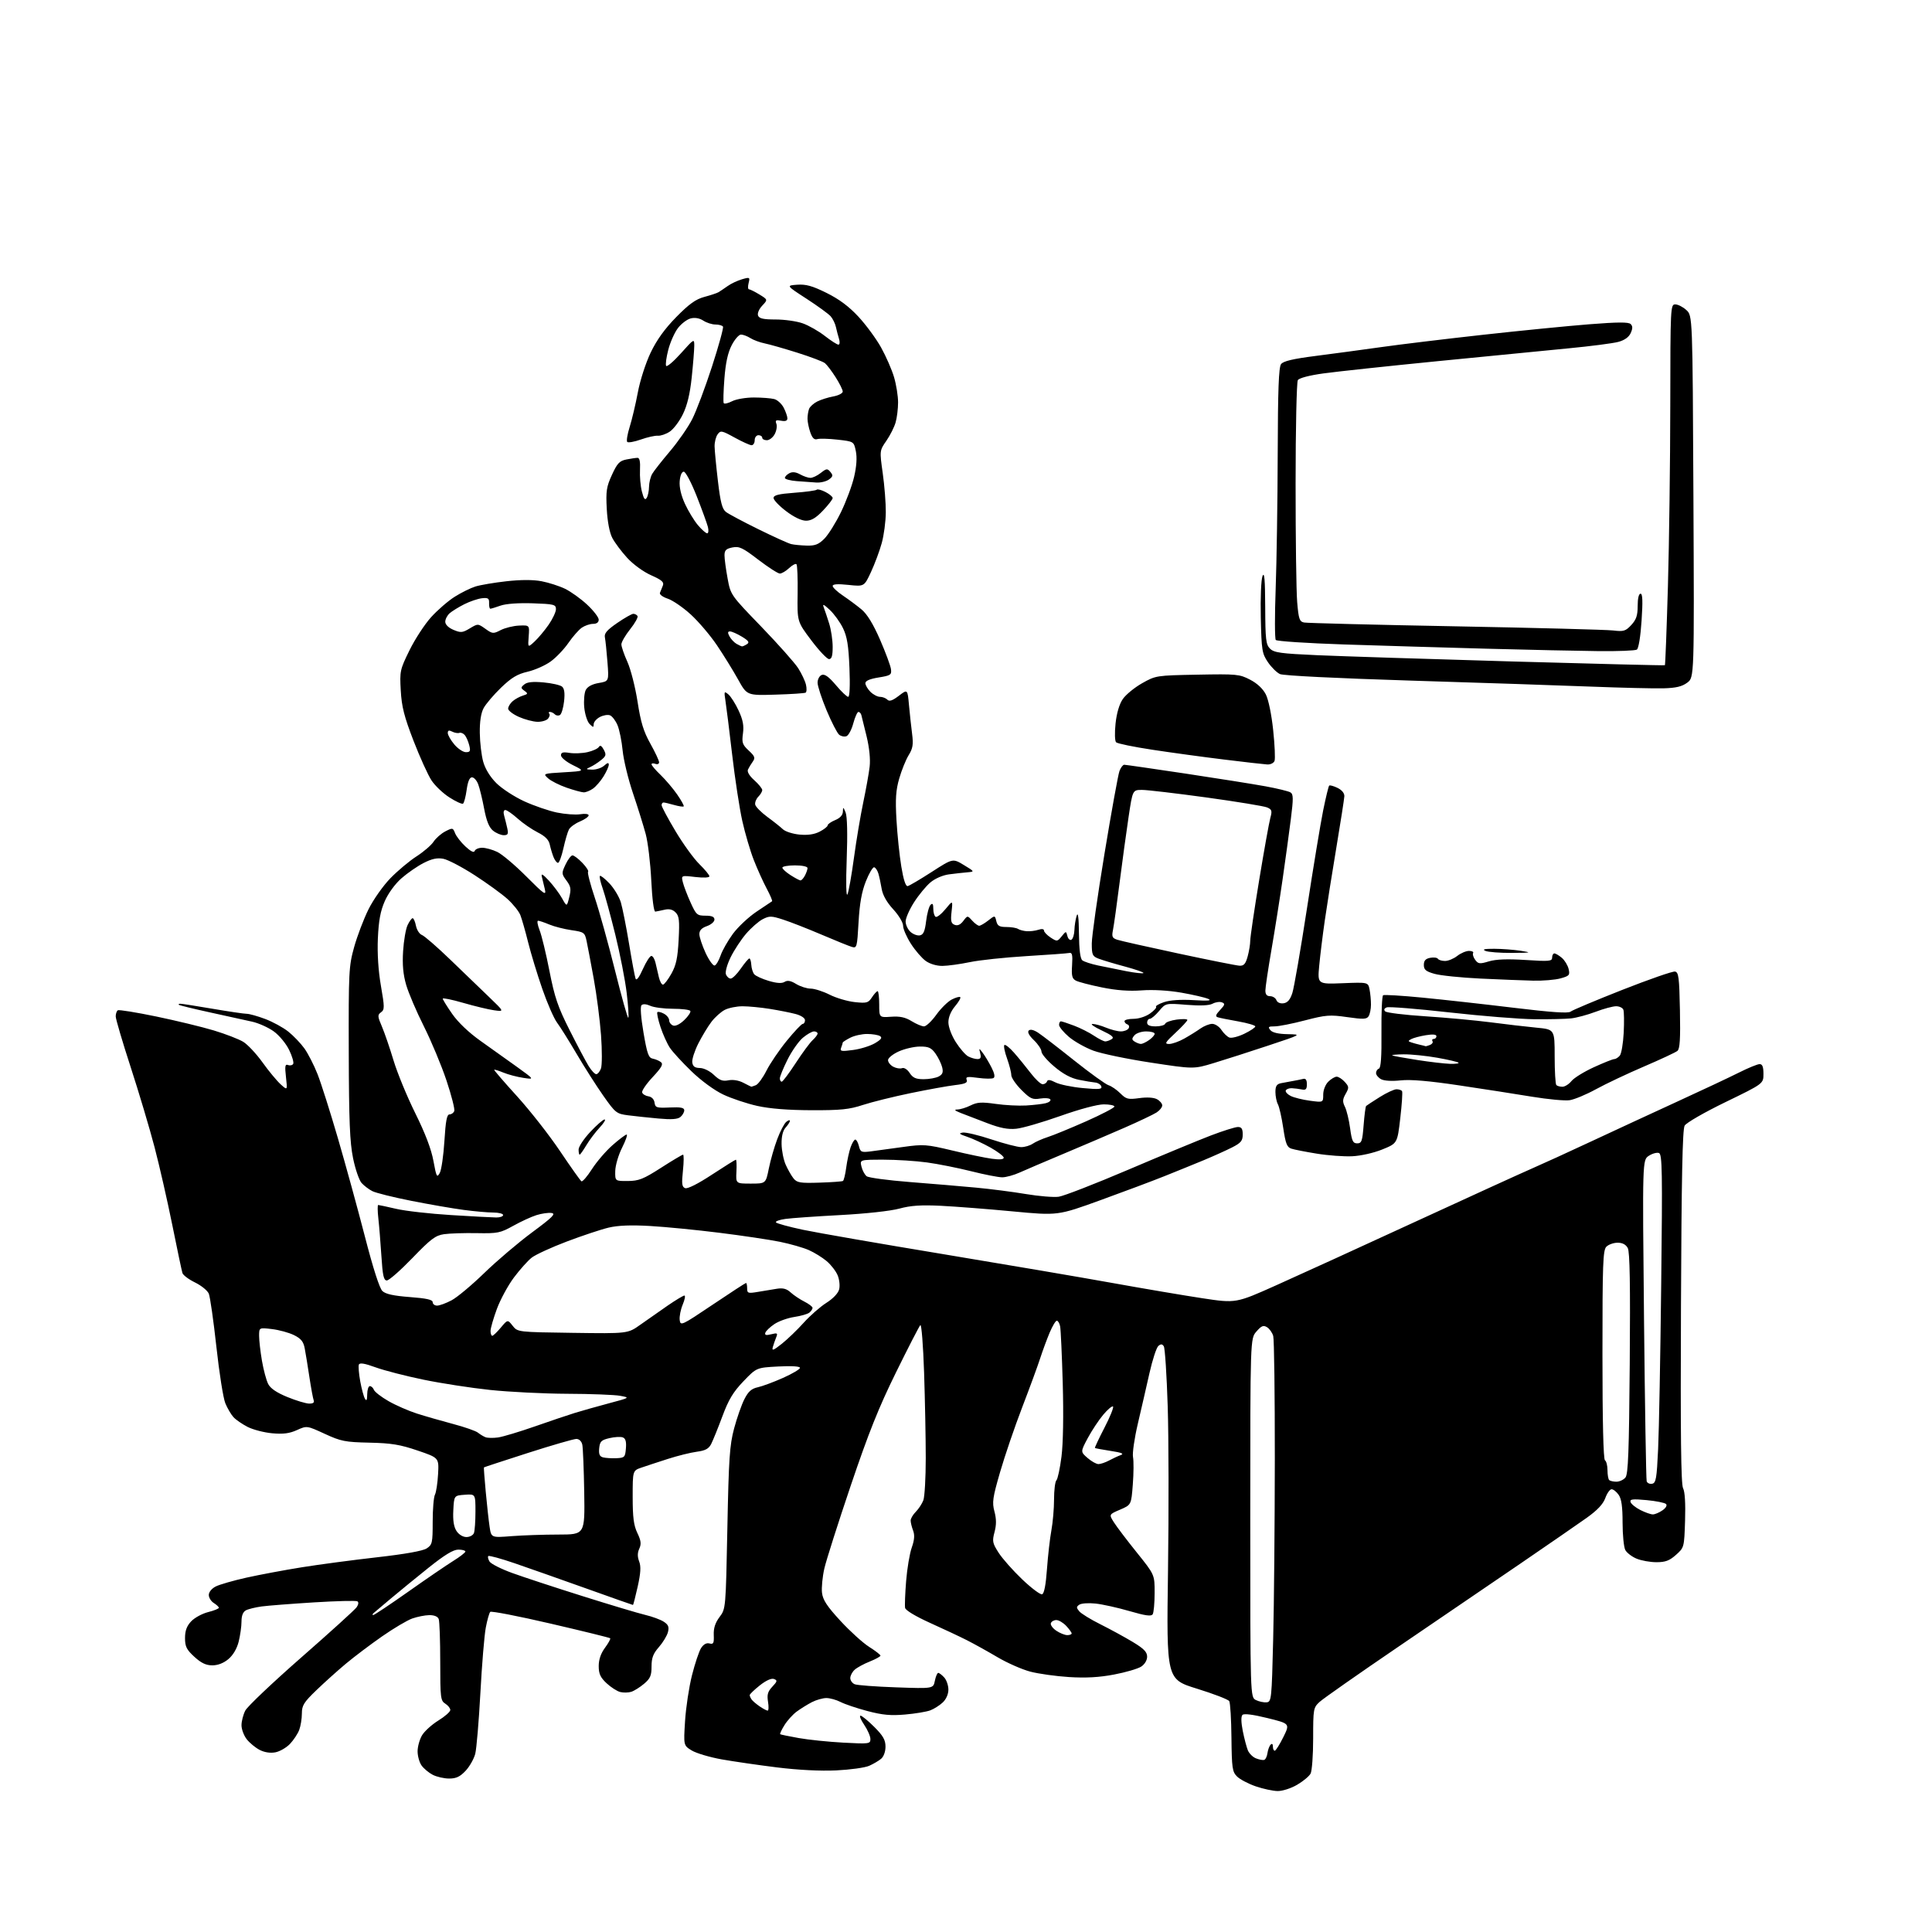 <?xml version="1.0" encoding="UTF-8" standalone="no"?>
<svg 
  version="1.1" 
  xmlns="http://www.w3.org/2000/svg" 
  xmlns:xlink="http://www.w3.org/1999/xlink" 
  xmlns:svg="http://www.w3.org/2000/svg"
  xmlns:rdf="http://www.w3.org/1999/02/22-rdf-syntax-ns#"
  xmlns:cc="http://creativecommons.org/ns#"
  xmlns:dc="http://purl.org/dc/elements/1.1/"
  viewBox="0 0 768 768"
  width="768"
  height="768"
>
<style>svg {background-color: white; }</style>"
<path stroke="none" fill="black" fill-rule="evenodd" d="M507.91,711.97C506.04,711.95 502.09,711.10 499.15,710.09C496.20,709.07 492.86,707.31 491.73,706.17C489.86,704.31 489.65,702.81 489.52,690.77C489.45,683.43 489.05,676.88 488.64,676.22C488.22,675.55 482.44,673.33 475.79,671.27C463.69,667.53 463.69,667.53 464.30,624.52C464.63,600.86 464.58,571.38 464.18,559.00C463.79,546.62 463.09,535.92 462.64,535.20C462.03,534.23 461.48,534.18 460.47,535.03C459.72,535.65 458.13,540.51 456.93,545.83C455.74,551.15 453.65,560.21 452.30,565.97C450.95,571.73 450.09,577.69 450.39,579.20C450.69,580.72 450.66,585.61 450.31,590.08C449.69,598.20 449.69,598.20 445.25,600.11C440.81,602.01 440.81,602.01 442.81,605.17C443.91,606.91 448.00,612.30 451.91,617.16C459.00,625.98 459.00,625.98 458.98,633.24C458.98,637.23 458.63,641.04 458.21,641.70C457.64,642.60 455.34,642.28 448.97,640.43C444.31,639.07 438.25,637.73 435.50,637.44C432.75,637.14 429.85,637.34 429.06,637.88C427.84,638.70 427.83,639.09 429.01,640.51C429.76,641.42 433.56,643.76 437.44,645.69C441.32,647.63 447.09,650.78 450.25,652.68C454.70,655.36 456.00,656.69 456.00,658.55C456.00,659.98 455.04,661.59 453.63,662.51C452.32,663.36 447.49,664.78 442.88,665.65C436.96,666.78 431.71,667.07 425.00,666.66C419.77,666.33 412.81,665.36 409.52,664.49C406.23,663.62 400.38,661.04 396.52,658.76C392.66,656.48 387.23,653.47 384.46,652.06C381.69,650.65 375.07,647.54 369.76,645.15C363.97,642.53 359.98,640.14 359.79,639.15C359.62,638.24 359.80,633.44 360.20,628.48C360.60,623.53 361.60,617.55 362.43,615.21C363.50,612.16 363.66,610.23 362.97,608.41C362.43,607.01 362.00,605.22 362.00,604.43C362.00,603.65 362.92,602.08 364.04,600.96C365.16,599.84 366.51,597.78 367.04,596.39C367.57,595.01 368.00,587.45 368.00,579.60C368.00,571.74 367.70,556.46 367.34,545.62C366.98,534.79 366.31,526.29 365.85,526.75C365.39,527.21 361.04,535.66 356.18,545.54C349.34,559.41 345.25,569.65 338.20,590.50C333.18,605.35 328.45,620.20 327.69,623.50C326.94,626.80 326.52,631.15 326.76,633.17C327.10,636.01 328.76,638.54 334.10,644.33C337.89,648.44 343.02,653.09 345.50,654.66C347.97,656.22 350.00,657.79 350.00,658.14C350.00,658.49 348.09,659.54 345.75,660.48C343.41,661.41 340.71,662.87 339.75,663.74C338.79,664.60 338.00,666.09 338.00,667.05C338.00,668.00 338.79,669.11 339.75,669.51C340.71,669.91 348.14,670.47 356.25,670.75C371.00,671.27 371.00,671.27 371.62,668.14C371.97,666.41 372.57,665.00 372.97,665.00C373.37,665.00 374.43,665.82 375.35,666.83C376.26,667.83 377.00,670.01 377.00,671.65C377.00,673.47 376.11,675.48 374.75,676.76C373.51,677.92 371.29,679.33 369.81,679.89C368.33,680.45 363.83,681.20 359.81,681.55C354.10,682.05 350.82,681.75 344.84,680.17C340.63,679.06 335.82,677.44 334.14,676.57C332.47,675.71 329.93,675.00 328.50,675.00C327.07,675.00 324.46,675.74 322.70,676.65C320.94,677.57 318.23,679.25 316.69,680.39C315.14,681.53 312.95,683.96 311.82,685.79C310.69,687.61 309.94,689.23 310.14,689.38C310.34,689.53 313.65,690.22 317.50,690.90C321.35,691.59 329.34,692.41 335.25,692.73C345.54,693.28 346.00,693.21 346.00,691.29C346.00,690.18 344.89,687.64 343.53,685.64C342.17,683.64 341.51,682.00 342.06,682.00C342.60,682.00 345.07,684.01 347.53,686.47C351.06,690.00 352.00,691.66 352.00,694.32C352.00,696.31 351.28,698.29 350.25,699.15C349.29,699.96 347.15,701.21 345.50,701.94C343.85,702.68 337.98,703.49 332.45,703.76C326.17,704.06 317.37,703.62 308.95,702.58C301.55,701.66 291.62,700.22 286.88,699.38C282.15,698.53 276.79,696.94 274.99,695.85C271.71,693.85 271.71,693.85 272.32,684.18C272.65,678.85 273.89,670.67 275.06,666.00C276.24,661.33 277.86,656.45 278.68,655.16C279.65,653.63 280.82,652.98 282.03,653.30C283.62,653.71 283.86,653.23 283.73,649.92C283.62,647.21 284.31,645.09 286.04,642.78C288.50,639.50 288.50,639.49 289.14,607.50C289.69,579.69 290.04,574.50 291.82,567.83C292.95,563.61 294.79,558.36 295.92,556.17C297.46,553.13 298.74,552.00 301.23,551.46C303.03,551.07 307.54,549.39 311.25,547.74C314.96,546.09 318.00,544.29 318.00,543.74C318.00,543.13 314.71,542.92 309.37,543.20C300.73,543.66 300.73,543.66 295.53,549.08C291.45,553.33 289.64,556.34 287.16,563.00C285.42,567.67 283.41,572.62 282.71,574.00C281.73,575.92 280.39,576.64 276.96,577.09C274.51,577.42 269.35,578.70 265.50,579.94C261.65,581.17 256.93,582.73 255.00,583.39C251.50,584.59 251.50,584.59 251.50,595.05C251.50,603.17 251.91,606.36 253.35,609.37C254.82,612.43 254.98,613.75 254.13,615.62C253.37,617.27 253.36,618.81 254.08,620.70C254.84,622.71 254.69,625.31 253.49,630.71C252.59,634.72 251.75,638.00 251.62,638.00C251.49,638.00 243.08,635.04 232.94,631.41C222.80,627.79 210.03,623.29 204.58,621.42C199.12,619.55 194.41,618.26 194.11,618.56C193.81,618.85 194.04,619.84 194.61,620.75C195.19,621.66 199.22,623.70 203.58,625.28C207.94,626.87 220.50,631.00 231.50,634.46C242.50,637.93 253.75,641.30 256.50,641.95C259.25,642.60 262.55,643.81 263.84,644.65C265.68,645.84 266.04,646.72 265.52,648.78C265.16,650.21 263.54,652.89 261.93,654.73C259.64,657.34 259.00,659.03 259.00,662.45C259.00,666.08 258.49,667.25 256.01,669.34C254.36,670.73 252.08,672.16 250.93,672.52C249.79,672.88 247.82,672.92 246.54,672.60C245.27,672.28 242.83,670.71 241.12,669.11C238.66,666.81 238.00,665.37 238.00,662.29C238.00,659.70 238.84,657.25 240.49,655.02C241.86,653.16 242.79,651.46 242.56,651.23C242.33,651.00 231.67,648.38 218.87,645.41C206.07,642.43 195.27,640.34 194.88,640.75C194.48,641.16 193.68,643.98 193.11,647.00C192.53,650.02 191.56,661.73 190.96,673.00C190.35,684.27 189.43,695.15 188.92,697.16C188.40,699.17 186.68,702.21 185.09,703.91C182.88,706.27 181.34,707.00 178.55,707.00C176.54,707.00 173.60,706.33 172.01,705.51C170.42,704.68 168.42,703.01 167.56,701.78C166.70,700.56 166.00,698.04 166.00,696.18C166.00,694.33 166.79,691.47 167.75,689.84C168.71,688.21 171.64,685.55 174.25,683.94C176.86,682.33 179.00,680.45 179.00,679.75C179.00,679.05 178.10,677.92 177.00,677.23C175.14,676.07 175.00,674.90 175.00,660.57C175.00,652.10 174.73,644.45 174.39,643.58C174.01,642.59 172.62,642.02 170.64,642.04C168.91,642.07 165.86,642.68 163.85,643.39C161.84,644.11 156.44,647.31 151.85,650.51C147.26,653.71 140.80,658.58 137.50,661.34C134.20,664.10 128.91,668.85 125.75,671.90C120.77,676.69 120.00,677.94 120.00,681.15C120.00,683.20 119.52,686.14 118.94,687.68C118.35,689.23 116.70,691.73 115.26,693.24C113.82,694.74 111.21,696.25 109.45,696.58C107.42,696.96 105.13,696.60 103.21,695.61C101.54,694.75 99.24,692.85 98.09,691.39C96.94,689.92 96.00,687.42 96.00,685.82C96.00,684.21 96.68,681.58 97.52,679.96C98.36,678.34 108.37,668.85 119.77,658.86C131.17,648.88 141.07,639.91 141.76,638.92C142.51,637.85 142.64,636.90 142.07,636.55C141.55,636.22 133.79,636.42 124.81,636.97C115.84,637.53 106.47,638.26 104.00,638.59C101.53,638.93 98.71,639.62 97.75,640.13C96.59,640.75 96.00,642.26 96.00,644.59C96.00,646.53 95.49,650.12 94.88,652.57C94.18,655.36 92.65,657.96 90.80,659.51C88.91,661.11 86.61,662.00 84.41,662.00C81.89,662.00 79.98,661.09 77.26,658.60C74.15,655.75 73.55,654.54 73.55,651.15C73.55,648.25 74.23,646.38 75.98,644.52C77.32,643.09 80.35,641.44 82.71,640.84C85.07,640.25 87.00,639.47 87.00,639.12C87.00,638.77 86.10,637.92 85.00,637.23C83.90,636.55 83.00,635.10 83.00,634.02C83.00,632.88 84.16,631.46 85.75,630.65C87.26,629.88 92.78,628.29 98.00,627.13C103.22,625.97 113.14,624.11 120.04,623.01C126.94,621.90 140.38,620.12 149.90,619.04C161.03,617.78 168.08,616.52 169.61,615.52C171.84,614.06 172.00,613.34 172.00,604.91C172.00,599.94 172.40,595.11 172.89,594.18C173.38,593.26 173.94,589.58 174.14,586.00C174.50,579.50 174.50,579.50 166.00,576.61C159.05,574.24 155.56,573.67 146.85,573.48C137.19,573.27 135.53,572.94 129.09,569.97C121.99,566.70 121.99,566.70 118.02,568.49C115.06,569.83 112.56,570.15 108.20,569.75C104.99,569.46 100.59,568.32 98.43,567.22C96.27,566.11 93.73,564.36 92.79,563.32C91.85,562.28 90.40,559.81 89.58,557.84C88.75,555.87 87.15,545.76 86.02,535.38C84.88,525.00 83.52,515.49 83.00,514.25C82.47,513.01 80.01,511.01 77.52,509.80C75.04,508.59 72.79,506.91 72.52,506.05C72.25,505.20 70.44,496.62 68.50,487.00C66.56,477.38 63.38,463.43 61.43,456.00C59.49,448.57 55.22,434.28 51.95,424.22C48.68,414.17 46.00,405.09 46.00,404.03C46.00,402.98 46.38,401.89 46.84,401.60C47.30,401.32 54.16,402.43 62.09,404.07C70.01,405.72 80.33,408.21 85.00,409.62C89.67,411.03 94.94,413.07 96.70,414.14C98.46,415.22 101.89,418.89 104.34,422.30C106.78,425.71 110.02,429.62 111.53,431.00C114.28,433.50 114.28,433.50 113.68,428.16C113.18,423.77 113.33,422.91 114.50,423.36C115.29,423.67 116.21,423.47 116.54,422.93C116.88,422.39 116.16,419.89 114.94,417.38C113.72,414.86 111.00,411.56 108.85,410.01C106.71,408.46 102.83,406.71 100.23,406.13C97.63,405.54 90.10,403.89 83.50,402.45C76.90,401.01 71.31,399.64 71.08,399.42C70.85,399.19 71.15,399.00 71.73,399.00C72.32,399.00 78.07,399.90 84.50,401.00C90.93,402.10 97.04,403.00 98.06,403.00C99.09,403.00 102.38,403.92 105.37,405.04C108.37,406.16 112.51,408.42 114.57,410.05C116.63,411.69 119.52,414.71 121.00,416.76C122.47,418.82 124.83,423.43 126.23,427.00C127.64,430.57 131.28,442.05 134.33,452.50C137.38,462.95 142.20,480.50 145.04,491.50C148.32,504.20 150.86,512.12 152.01,513.21C153.30,514.42 156.44,515.11 162.91,515.60C169.56,516.10 172.00,516.65 172.00,517.64C172.00,518.39 172.79,519.00 173.76,519.00C174.74,519.00 177.32,518.05 179.51,516.89C181.71,515.74 187.55,510.85 192.50,506.05C197.45,501.24 206.00,493.97 211.50,489.90C219.68,483.85 221.09,482.44 219.23,482.18C217.99,482.00 215.29,482.39 213.23,483.04C211.18,483.68 207.03,485.60 204.00,487.29C198.90,490.13 197.84,490.35 189.50,490.19C184.55,490.10 178.70,490.29 176.50,490.61C173.09,491.11 171.24,492.51 163.92,500.10C159.20,504.99 154.64,509.00 153.78,509.00C152.53,509.00 152.11,507.12 151.61,499.25C151.26,493.89 150.72,487.14 150.39,484.25C150.07,481.36 150.05,479.00 150.34,479.00C150.64,479.00 153.86,479.69 157.52,480.54C161.17,481.39 170.98,482.50 179.33,483.01C187.67,483.53 195.74,483.96 197.25,483.97C198.76,483.99 200.00,483.55 200.00,483.00C200.00,482.45 198.23,482.00 196.07,482.00C193.91,482.00 188.62,481.53 184.32,480.96C180.02,480.39 170.65,478.77 163.50,477.35C156.35,475.94 149.37,474.20 148.00,473.49C146.62,472.79 144.70,471.33 143.73,470.25C142.76,469.18 141.23,464.74 140.35,460.40C139.06,454.11 138.71,445.59 138.64,418.50C138.55,386.26 138.66,384.09 140.77,376.50C142.00,372.10 144.56,365.35 146.47,361.50C148.40,357.61 152.29,352.09 155.22,349.08C158.13,346.10 162.79,342.20 165.59,340.41C168.38,338.61 171.43,336.00 172.35,334.59C173.27,333.19 175.37,331.34 177.02,330.49C179.90,329.00 180.06,329.03 180.91,331.22C181.40,332.47 183.25,334.85 185.03,336.50C187.17,338.49 188.42,339.08 188.71,338.25C188.96,337.56 190.30,337.00 191.68,337.00C193.07,337.00 195.76,337.74 197.66,338.65C199.57,339.55 204.77,343.94 209.21,348.40C216.37,355.58 217.20,356.16 216.59,353.50C216.21,351.85 215.67,349.60 215.39,348.50C215.02,347.05 215.79,347.49 218.19,350.07C220.01,352.04 222.36,355.19 223.41,357.07C225.32,360.50 225.32,360.50 226.28,356.66C227.09,353.41 226.93,352.39 225.18,350.04C223.21,347.36 223.19,347.11 224.81,343.66C225.74,341.68 226.98,340.05 227.56,340.03C228.15,340.01 229.91,341.35 231.49,342.99C233.07,344.63 234.09,346.24 233.77,346.56C233.45,346.89 234.65,351.50 236.43,356.83C238.22,362.15 241.84,375.18 244.48,385.78C247.12,396.38 249.49,404.84 249.76,404.58C250.02,404.31 249.74,399.91 249.13,394.80C248.53,389.68 246.48,379.20 244.58,371.50C242.68,363.80 240.41,355.52 239.55,353.09C238.69,350.67 238.20,348.46 238.48,348.19C238.75,347.92 240.46,349.27 242.29,351.20C244.11,353.14 246.14,356.52 246.80,358.71C247.45,360.91 248.92,368.29 250.05,375.10C251.17,381.92 252.34,388.18 252.64,389.00C252.99,389.96 254.03,388.61 255.54,385.25C256.83,382.36 258.35,380.00 258.92,380.00C259.50,380.00 260.24,381.24 260.58,382.75C260.93,384.26 261.53,386.85 261.92,388.50C262.31,390.15 263.05,391.46 263.56,391.41C264.08,391.35 265.58,389.38 266.90,387.03C268.78,383.66 269.39,380.79 269.77,373.57C270.18,365.85 269.98,364.13 268.55,362.70C267.39,361.53 266.02,361.20 264.18,361.63C262.70,361.97 261.05,362.31 260.50,362.38C259.91,362.45 259.25,357.40 258.89,350.00C258.56,343.12 257.56,334.80 256.67,331.50C255.78,328.20 253.51,320.91 251.61,315.30C249.71,309.68 247.87,302.06 247.51,298.35C247.15,294.64 246.24,290.11 245.48,288.29C244.71,286.46 243.36,284.69 242.48,284.35C241.59,284.01 239.77,284.32 238.43,285.04C237.09,285.75 236.00,287.03 236.00,287.88C236.00,289.24 235.80,289.23 234.36,287.79C233.46,286.89 232.51,283.93 232.25,281.22C231.99,278.51 232.27,275.37 232.87,274.24C233.58,272.92 235.44,271.93 238.02,271.50C242.07,270.81 242.07,270.81 241.47,263.16C241.15,258.95 240.69,254.56 240.46,253.40C240.13,251.78 241.24,250.48 245.34,247.65C248.26,245.64 251.15,244.00 251.76,244.00C252.38,244.00 253.13,244.40 253.43,244.88C253.72,245.36 252.41,247.73 250.49,250.13C248.58,252.53 247.02,255.23 247.01,256.13C247.00,257.03 248.08,260.18 249.41,263.13C250.74,266.08 252.55,273.20 253.44,278.95C254.70,287.11 255.81,290.76 258.53,295.61C260.44,299.03 262.00,302.36 262.00,303.02C262.00,303.68 261.32,303.95 260.50,303.64C259.67,303.32 259.00,303.41 259.00,303.84C259.00,304.26 260.62,306.16 262.60,308.05C264.57,309.95 267.54,313.44 269.19,315.82C270.84,318.20 272.01,320.33 271.78,320.55C271.55,320.78 269.83,320.52 267.94,319.98C266.06,319.44 264.17,319.00 263.76,319.00C263.34,319.00 263.00,319.48 263.00,320.08C263.00,320.67 265.48,325.31 268.51,330.38C271.53,335.45 275.81,341.36 278.01,343.50C280.20,345.65 282.00,347.83 282.00,348.34C282.00,348.89 279.67,349.00 276.39,348.62C270.77,347.96 270.77,347.96 271.45,350.73C271.82,352.25 273.20,355.86 274.51,358.75C276.73,363.65 277.12,364.00 280.44,364.00C282.99,364.00 284.00,364.44 284.00,365.55C284.00,366.41 282.65,367.57 281.00,368.15C278.91,368.88 278.00,369.85 278.01,371.35C278.02,372.53 279.14,375.90 280.50,378.84C281.87,381.77 283.49,384.00 284.10,383.80C284.71,383.60 285.77,381.80 286.46,379.80C287.14,377.80 289.34,373.94 291.34,371.21C293.35,368.49 297.57,364.52 300.74,362.40C303.91,360.28 306.69,358.42 306.91,358.27C307.14,358.13 306.18,355.87 304.79,353.26C303.39,350.64 301.09,345.55 299.67,341.94C298.25,338.34 296.19,331.32 295.08,326.36C293.97,321.40 292.15,309.50 291.04,299.92C289.92,290.34 288.72,280.71 288.37,278.52C287.79,274.79 287.86,274.64 289.53,276.02C290.51,276.84 292.35,279.73 293.61,282.45C295.33,286.15 295.76,288.44 295.34,291.55C294.84,295.21 295.11,296.02 297.63,298.36C300.06,300.61 300.30,301.27 299.24,302.75C298.55,303.71 297.69,305.13 297.33,305.91C296.92,306.78 297.86,308.38 299.83,310.14C301.57,311.70 303.00,313.46 303.00,314.06C303.00,314.65 302.30,315.84 301.45,316.69C300.60,317.55 300.04,318.95 300.20,319.82C300.37,320.69 302.53,322.89 305.00,324.71C307.48,326.52 310.27,328.74 311.22,329.65C312.17,330.55 315.13,331.50 317.80,331.76C321.13,332.07 323.67,331.70 325.83,330.59C327.58,329.69 329.00,328.56 329.00,328.10C329.00,327.63 330.35,326.68 332.00,326.00C333.96,325.19 335.02,324.02 335.06,322.63C335.12,320.68 335.21,320.71 336.15,323.00C336.78,324.56 336.95,331.53 336.58,341.50C336.23,351.12 336.35,356.70 336.89,355.50C337.37,354.40 338.53,347.88 339.46,341.00C340.39,334.12 342.05,324.23 343.15,319.00C344.25,313.77 345.40,307.37 345.70,304.76C346.04,301.84 345.58,297.25 344.50,292.76C343.53,288.77 342.59,284.94 342.40,284.25C342.22,283.56 341.69,283.00 341.24,283.00C340.79,283.00 339.87,285.04 339.20,287.53C338.54,290.03 337.31,292.33 336.48,292.65C335.65,292.96 334.34,292.70 333.56,292.05C332.79,291.41 330.54,287.04 328.57,282.34C326.61,277.64 325.00,272.71 325.00,271.37C325.00,270.02 325.74,268.65 326.66,268.30C327.84,267.85 329.47,269.02 332.27,272.33C334.43,274.90 336.64,277.00 337.17,277.00C337.76,277.00 337.96,272.55 337.67,265.53C337.31,256.60 336.74,253.10 335.11,249.72C333.95,247.33 331.58,244.06 329.85,242.44C327.37,240.13 326.86,239.93 327.47,241.50C327.89,242.60 328.86,245.48 329.62,247.91C330.38,250.33 331.00,254.50 331.00,257.16C331.00,260.71 330.62,262.00 329.56,262.00C328.76,262.00 325.59,258.65 322.51,254.55C316.90,247.11 316.90,247.11 317.07,236.00C317.16,229.90 316.95,224.62 316.61,224.28C316.27,223.94 314.95,224.64 313.68,225.83C312.41,227.02 310.76,228.00 310.00,228.00C309.25,228.00 305.41,225.52 301.45,222.50C295.22,217.72 293.86,217.08 291.14,217.62C288.62,218.13 288.00,218.75 288.00,220.76C288.00,222.14 288.55,226.25 289.22,229.88C290.43,236.50 290.43,236.50 302.61,249.10C309.30,256.04 315.90,263.46 317.28,265.60C318.65,267.75 320.05,270.71 320.39,272.19C320.73,273.67 320.67,275.09 320.25,275.34C319.84,275.59 314.42,275.95 308.21,276.13C296.93,276.47 296.93,276.47 293.38,270.06C291.42,266.54 287.66,260.44 285.01,256.52C282.36,252.59 277.68,247.08 274.60,244.27C271.53,241.46 267.40,238.63 265.44,237.98C263.44,237.32 262.07,236.29 262.34,235.65C262.60,235.02 263.12,233.73 263.50,232.78C264.05,231.41 263.10,230.57 258.85,228.68C255.79,227.33 251.71,224.36 249.33,221.77C247.04,219.27 244.38,215.71 243.41,213.86C242.31,211.77 241.48,207.42 241.20,202.35C240.82,195.22 241.07,193.52 243.26,188.75C245.36,184.16 246.26,183.20 249.00,182.65C250.79,182.29 252.79,182.00 253.45,182.00C254.26,182.00 254.57,183.58 254.41,186.75C254.27,189.36 254.61,193.26 255.17,195.42C255.91,198.33 256.40,198.98 257.07,197.92C257.56,197.14 257.98,195.15 258.00,193.50C258.02,191.85 258.59,189.54 259.26,188.37C259.94,187.20 263.13,183.15 266.33,179.37C269.54,175.59 273.51,169.87 275.15,166.65C276.79,163.44 280.33,154.02 283.02,145.74C285.71,137.45 287.68,130.29 287.40,129.83C287.11,129.38 285.77,129.00 284.41,129.00C283.04,129.00 280.87,128.30 279.57,127.45C278.06,126.47 276.26,126.15 274.57,126.57C273.11,126.94 270.83,128.67 269.49,130.42C268.15,132.18 266.42,136.06 265.65,139.06C264.87,142.05 264.49,144.92 264.80,145.44C265.11,145.96 267.75,143.71 270.68,140.44C275.93,134.58 276.00,134.54 275.98,137.50C275.97,139.15 275.52,144.78 274.97,150.00C274.29,156.53 273.19,161.11 271.46,164.65C270.08,167.49 267.72,170.61 266.22,171.59C264.73,172.58 262.60,173.30 261.50,173.21C260.40,173.11 257.37,173.79 254.77,174.71C252.17,175.63 249.73,176.06 249.34,175.68C248.96,175.29 249.39,172.61 250.30,169.73C251.21,166.84 252.67,160.66 253.55,155.99C254.44,151.22 256.68,144.29 258.65,140.16C261.07,135.11 264.24,130.71 268.84,126.02C273.95,120.82 276.58,118.94 280.01,118.02C282.48,117.36 285.00,116.52 285.61,116.16C286.22,115.80 287.85,114.70 289.24,113.72C290.62,112.73 293.20,111.52 294.98,111.01C298.06,110.12 298.17,110.19 297.58,112.54C297.24,113.89 297.31,115.00 297.73,115.00C298.15,115.01 300.02,115.93 301.87,117.06C305.24,119.12 305.24,119.12 302.99,121.51C301.71,122.88 301.00,124.56 301.34,125.45C301.79,126.63 303.48,127.00 308.34,127.00C311.87,127.00 316.70,127.69 319.08,128.53C321.47,129.37 325.42,131.62 327.87,133.53C330.32,135.44 332.76,137.00 333.28,137.00C333.81,137.00 333.92,136.00 333.54,134.75C333.15,133.51 332.59,131.38 332.29,130.00C331.99,128.62 331.05,126.71 330.21,125.74C329.37,124.78 325.04,121.63 320.59,118.74C312.50,113.50 312.50,113.50 316.92,113.18C320.39,112.94 322.91,113.64 328.57,116.44C333.58,118.92 337.46,121.81 341.26,125.91C344.27,129.16 348.32,134.67 350.26,138.16C352.20,141.65 354.52,146.94 355.40,149.93C356.28,152.92 357.00,157.42 357.00,159.94C357.00,162.45 356.56,166.05 356.02,167.92C355.49,169.79 353.83,173.08 352.34,175.23C349.64,179.13 349.64,179.13 350.90,188.10C351.60,193.03 352.15,200.02 352.12,203.65C352.10,207.27 351.37,212.77 350.51,215.87C349.66,218.97 347.74,224.13 346.25,227.34C343.54,233.18 343.54,233.18 337.27,232.51C333.00,232.06 331.00,232.19 331.00,232.93C331.00,233.53 332.83,235.25 335.08,236.76C337.32,238.27 340.65,240.74 342.47,242.26C344.71,244.13 347.10,248.03 349.82,254.26C352.03,259.34 353.99,264.62 354.17,265.98C354.47,268.26 354.08,268.53 349.25,269.31C345.77,269.87 344.00,270.63 344.00,271.58C344.00,272.36 344.90,273.90 346.00,275.00C347.10,276.10 348.81,277.00 349.80,277.00C350.79,277.00 352.10,277.50 352.72,278.12C353.54,278.94 354.75,278.53 357.30,276.59C360.76,273.94 360.76,273.94 361.33,280.22C361.65,283.67 362.20,288.83 362.57,291.69C363.12,295.93 362.87,297.48 361.21,300.19C360.09,302.01 358.41,306.17 357.47,309.42C356.11,314.11 355.88,317.55 356.36,325.92C356.69,331.74 357.56,340.10 358.29,344.50C359.15,349.72 360.03,352.41 360.82,352.24C361.49,352.10 365.80,349.56 370.40,346.59C378.76,341.20 378.76,341.20 383.13,343.85C387.50,346.50 387.50,346.50 384.50,346.76C382.85,346.90 379.59,347.26 377.25,347.57C374.75,347.90 371.72,349.21 369.85,350.78C368.12,352.24 365.19,355.79 363.35,358.67C361.51,361.55 360.00,364.98 360.00,366.30C360.00,367.61 360.87,369.47 361.93,370.43C362.98,371.39 364.67,372.02 365.68,371.82C367.06,371.56 367.66,370.20 368.15,366.13C368.51,363.20 369.30,360.30 369.90,359.70C370.70,358.90 371.00,359.33 371.00,361.24C371.00,362.69 371.41,364.14 371.92,364.45C372.43,364.76 374.17,363.40 375.81,361.42C378.77,357.82 378.77,357.82 378.26,362.39C377.84,366.13 378.07,367.09 379.50,367.64C380.68,368.09 381.80,367.59 382.92,366.10C384.59,363.89 384.59,363.89 386.45,365.95C387.47,367.08 388.73,368.00 389.25,368.00C389.76,368.00 391.38,367.06 392.84,365.91C395.49,363.83 395.49,363.83 396.05,366.16C396.50,368.05 397.27,368.50 400.06,368.50C401.95,368.50 404.02,368.84 404.66,369.25C405.30,369.67 406.87,370.08 408.16,370.18C409.45,370.27 411.51,370.01 412.75,369.61C414.12,369.15 415.00,369.27 415.00,369.91C415.00,370.48 416.18,371.73 417.63,372.68C420.16,374.34 420.32,374.32 422.02,372.22C423.78,370.05 423.78,370.05 424.32,372.13C424.62,373.27 425.35,373.90 425.93,373.54C426.52,373.18 427.04,371.45 427.10,369.69C427.15,367.94 427.56,365.38 428.00,364.00C428.53,362.35 428.83,364.77 428.90,371.13C428.97,377.53 429.42,381.09 430.25,381.75C430.94,382.29 433.75,383.21 436.50,383.79C439.25,384.37 444.32,385.40 447.77,386.07C451.23,386.74 454.27,387.07 454.53,386.80C454.79,386.54 451.52,385.39 447.25,384.24C442.99,383.10 438.26,381.68 436.75,381.10C434.26,380.15 434.00,379.58 434.00,375.04C434.00,372.29 436.26,356.30 439.03,339.50C441.80,322.70 444.49,307.84 445.01,306.48C445.53,305.12 446.38,304.00 446.90,304.00C447.42,304.00 458.35,305.58 471.18,307.50C484.00,309.43 498.35,311.71 503.05,312.57C507.75,313.43 512.22,314.52 512.98,314.99C514.15,315.71 514.17,317.40 513.12,325.67C512.44,331.08 510.97,341.80 509.86,349.50C508.75,357.20 506.76,369.80 505.43,377.50C504.10,385.20 503.01,392.51 503.01,393.75C503.00,395.29 503.59,396.00 504.89,396.00C505.93,396.00 507.06,396.71 507.39,397.57C507.75,398.51 508.89,399.01 510.24,398.82C511.84,398.59 512.86,397.41 513.73,394.73C514.41,392.65 517.01,377.58 519.52,361.23C522.03,344.88 524.94,327.29 525.98,322.14C527.03,316.99 528.10,312.56 528.37,312.30C528.63,312.04 530.12,312.44 531.67,313.19C533.43,314.05 534.46,315.31 534.40,316.53C534.34,317.62 532.91,326.82 531.21,337.00C529.51,347.18 527.44,360.23 526.61,366.00C525.78,371.77 524.79,379.82 524.41,383.87C523.72,391.24 523.72,391.24 533.78,390.84C543.84,390.44 543.84,390.44 544.42,393.34C544.74,394.94 544.99,397.66 544.98,399.38C544.98,401.09 544.55,403.16 544.05,403.96C543.27,405.19 541.93,405.24 535.53,404.32C528.64,403.33 527.07,403.45 518.77,405.61C513.73,406.93 508.29,408.00 506.68,408.00C504.19,408.00 503.94,408.22 505.00,409.50C505.81,410.48 508.19,411.03 511.87,411.10C517.50,411.20 517.50,411.20 504.00,415.68C496.57,418.15 486.90,421.25 482.50,422.58C474.50,425.00 474.50,425.00 457.50,422.41C448.15,420.99 437.87,418.85 434.65,417.66C431.44,416.47 427.05,414.00 424.90,412.17C422.76,410.34 421.00,408.20 421.00,407.42C421.00,406.64 421.32,406.00 421.72,406.00C422.11,406.00 424.47,406.77 426.97,407.72C429.46,408.66 433.03,410.46 434.89,411.72C436.75,412.97 438.78,413.99 439.39,413.98C440.00,413.98 441.15,413.56 441.94,413.06C443.02,412.37 442.04,411.53 437.94,409.61C434.95,408.21 433.30,407.05 434.28,407.03C435.26,407.02 437.68,407.68 439.65,408.50C441.63,409.32 444.29,410.00 445.56,410.00C446.84,410.00 448.21,409.46 448.62,408.81C449.02,408.15 448.82,407.44 448.18,407.23C447.53,407.01 447.00,406.42 447.00,405.92C447.00,405.41 448.62,405.00 450.60,405.00C452.65,405.00 455.46,404.10 457.15,402.89C458.78,401.73 459.86,400.53 459.55,400.22C459.24,399.90 460.65,399.07 462.70,398.37C465.07,397.56 469.32,397.27 474.46,397.57C480.27,397.92 481.88,397.78 480.26,397.06C479.02,396.52 474.24,395.41 469.62,394.60C464.47,393.71 458.37,393.35 453.86,393.69C448.84,394.07 443.79,393.69 438.00,392.51C433.32,391.56 428.67,390.35 427.67,389.81C426.17,389.02 425.89,387.88 426.17,383.67C426.43,379.56 426.20,378.56 425.05,378.82C424.25,378.99 416.60,379.56 408.05,380.07C399.50,380.59 389.35,381.66 385.50,382.47C381.65,383.27 376.77,383.94 374.65,383.96C372.37,383.99 369.68,383.19 368.02,382.01C366.48,380.92 363.82,377.84 362.11,375.17C360.40,372.51 359.00,369.29 359.00,368.02C359.00,366.74 357.27,363.84 355.06,361.45C352.51,358.68 350.90,355.83 350.48,353.34C350.13,351.23 349.54,348.49 349.17,347.25C348.80,346.01 348.05,344.89 347.50,344.76C346.95,344.63 345.46,347.15 344.19,350.35C342.54,354.52 341.71,359.15 341.29,366.61C340.72,376.62 340.61,377.01 338.60,376.40C337.44,376.05 332.00,373.85 326.50,371.50C321.00,369.15 314.17,366.48 311.31,365.56C306.62,364.04 305.85,364.03 303.16,365.41C301.53,366.26 298.57,368.86 296.57,371.19C294.57,373.53 291.81,377.74 290.43,380.55C289.03,383.41 288.21,386.39 288.57,387.33C288.93,388.25 289.78,389.00 290.47,389.00C291.16,389.00 292.98,387.20 294.50,385.00C296.02,382.80 297.55,381.00 297.89,381.00C298.22,381.00 298.57,382.14 298.65,383.52C298.73,384.91 299.25,386.60 299.82,387.28C300.38,387.96 302.97,389.14 305.56,389.91C308.80,390.87 310.79,390.99 311.89,390.31C313.05,389.60 314.34,389.83 316.50,391.16C318.15,392.16 320.75,392.99 322.27,392.99C323.79,393.00 327.17,394.08 329.77,395.39C332.37,396.71 336.87,398.04 339.76,398.35C344.54,398.86 345.16,398.69 346.62,396.45C347.51,395.10 348.52,394.00 348.87,394.00C349.21,394.00 349.50,396.36 349.50,399.25C349.50,404.50 349.50,404.50 354.25,404.17C357.74,403.92 359.89,404.39 362.37,405.92C364.22,407.06 366.44,408.00 367.31,408.00C368.17,408.00 370.36,405.93 372.18,403.40C373.99,400.87 376.76,398.14 378.33,397.33C379.90,396.52 381.43,396.09 381.72,396.38C382.01,396.68 381.07,398.32 379.62,400.03C377.98,401.99 377.00,404.36 377.00,406.38C377.00,408.23 378.25,411.58 379.93,414.23C381.55,416.78 383.77,419.34 384.87,419.93C385.97,420.52 387.63,421.00 388.55,421.00C389.80,421.00 390.09,420.42 389.67,418.75C389.11,416.54 389.13,416.53 390.63,418.50C391.47,419.60 393.02,422.16 394.07,424.20C395.31,426.59 395.62,428.12 394.95,428.53C394.38,428.89 391.61,428.86 388.80,428.47C384.52,427.88 383.79,428.01 384.27,429.26C384.71,430.41 383.69,430.87 379.67,431.34C376.83,431.67 368.88,433.11 362.00,434.53C355.12,435.95 346.57,438.07 343.00,439.24C337.58,441.03 334.18,441.37 322.50,441.33C313.21,441.30 305.98,440.72 301.00,439.61C296.88,438.69 290.80,436.66 287.50,435.10C283.98,433.43 278.77,429.63 274.89,425.88C271.25,422.37 267.37,418.15 266.28,416.50C265.18,414.85 263.50,411.11 262.54,408.19C261.58,405.26 261.03,402.64 261.31,402.35C261.60,402.07 262.77,402.34 263.91,402.95C265.06,403.57 266.00,404.74 266.00,405.57C266.00,406.39 266.70,407.33 267.56,407.66C268.50,408.02 270.27,407.16 272.02,405.48C273.62,403.95 274.69,402.31 274.41,401.85C274.12,401.38 271.00,401.00 267.49,401.00C263.97,401.00 259.94,400.47 258.52,399.83C256.94,399.11 255.59,399.01 255.02,399.58C254.45,400.15 254.76,404.37 255.80,410.49C257.25,418.95 257.81,420.53 259.51,420.84C260.60,421.05 262.07,421.68 262.76,422.24C263.73,423.03 262.96,424.41 259.44,428.17C256.92,430.86 255.04,433.62 255.26,434.28C255.48,434.95 256.61,435.64 257.77,435.81C259.05,436.00 260.00,436.98 260.19,438.31C260.47,440.31 261.00,440.48 266.25,440.24C270.61,440.04 272.00,440.32 272.00,441.37C272.00,442.13 271.31,443.32 270.48,444.02C269.38,444.93 266.91,445.10 261.73,444.63C257.75,444.27 252.33,443.69 249.68,443.35C245.06,442.75 244.65,442.42 239.85,435.61C237.10,431.70 232.33,424.23 229.26,419.00C226.19,413.77 222.66,408.15 221.43,406.50C220.19,404.85 217.56,398.83 215.58,393.12C213.60,387.41 211.06,379.08 209.95,374.62C208.84,370.15 207.44,365.27 206.85,363.76C206.25,362.25 203.95,359.38 201.73,357.37C199.51,355.37 193.62,351.09 188.63,347.87C183.65,344.65 178.07,341.73 176.22,341.38C173.76,340.92 171.66,341.37 168.34,343.08C165.85,344.36 161.90,347.10 159.55,349.17C157.07,351.35 154.30,355.14 152.96,358.21C151.22,362.15 150.53,365.92 150.21,373.00C149.95,379.09 150.38,385.87 151.42,391.87C152.90,400.41 152.90,401.35 151.46,402.40C150.03,403.45 150.07,403.99 151.82,408.08C152.88,410.56 154.96,416.62 156.44,421.55C157.92,426.47 161.80,435.90 165.07,442.50C169.04,450.50 171.45,456.83 172.30,461.50C173.46,467.82 173.70,468.29 174.80,466.30C175.47,465.10 176.30,459.36 176.66,453.55C177.15,445.56 177.64,443.00 178.68,443.00C179.44,443.00 180.29,442.40 180.58,441.66C180.86,440.92 179.47,435.45 177.48,429.50C175.49,423.55 171.45,413.88 168.51,408.01C165.56,402.15 162.39,394.72 161.46,391.51C160.25,387.36 159.90,383.47 160.24,378.08C160.50,373.91 161.30,369.26 162.02,367.75C162.74,366.24 163.64,365.00 164.04,365.00C164.43,365.00 165.02,366.36 165.35,368.02C165.69,369.69 166.76,371.33 167.73,371.68C168.70,372.03 173.78,376.44 179.00,381.48C184.22,386.51 191.20,393.23 194.50,396.41C200.50,402.18 200.50,402.18 196.41,401.60C194.16,401.29 188.65,399.96 184.16,398.66C179.67,397.36 176.00,396.61 176.00,396.98C176.00,397.35 177.70,400.10 179.78,403.08C182.13,406.44 186.41,410.51 191.03,413.78C195.14,416.68 201.65,421.33 205.50,424.10C212.50,429.15 212.50,429.15 208.00,428.46C205.53,428.09 201.97,427.15 200.10,426.37C198.22,425.60 196.58,425.09 196.44,425.24C196.30,425.38 200.39,430.13 205.54,435.79C210.68,441.45 218.37,451.26 222.62,457.59C226.88,463.92 230.70,469.32 231.13,469.58C231.55,469.84 233.43,467.67 235.30,464.75C237.17,461.83 240.85,457.54 243.49,455.22C246.12,452.90 248.65,451.00 249.10,451.00C249.55,451.00 248.73,453.36 247.28,456.25C245.82,459.14 244.61,463.30 244.57,465.50C244.50,469.50 244.50,469.50 249.56,469.47C253.93,469.44 255.74,468.72 262.76,464.22C267.23,461.35 271.18,459.00 271.52,459.00C271.87,459.00 271.85,461.86 271.48,465.35C270.92,470.61 271.07,471.81 272.36,472.31C273.31,472.67 277.46,470.59 282.99,466.95C287.98,463.68 292.27,461.00 292.52,461.00C292.78,461.00 292.88,463.14 292.74,465.75C292.50,470.50 292.50,470.50 298.45,470.50C304.41,470.50 304.41,470.50 305.62,464.50C306.29,461.20 307.79,455.95 308.96,452.84C310.12,449.73 311.73,446.64 312.54,445.97C313.34,445.30 314.00,445.11 314.00,445.55C314.00,445.99 313.24,447.18 312.31,448.21C311.20,449.44 310.64,451.69 310.69,454.79C310.73,457.38 311.47,461.07 312.33,463.00C313.19,464.93 314.59,467.38 315.45,468.45C316.82,470.15 318.09,470.36 325.72,470.12C330.51,469.97 334.73,469.67 335.09,469.45C335.44,469.23 336.03,466.82 336.39,464.10C336.75,461.39 337.53,457.78 338.12,456.08C338.71,454.39 339.55,453.00 339.99,453.00C340.43,453.00 341.08,454.17 341.44,455.61C342.04,458.02 342.40,458.17 346.30,457.67C348.61,457.36 354.35,456.58 359.06,455.93C367.10,454.81 368.28,454.89 378.58,457.35C384.60,458.80 391.66,460.27 394.27,460.62C397.35,461.05 399.00,460.90 399.00,460.21C399.00,459.62 396.64,457.82 393.75,456.19C390.86,454.57 386.70,452.64 384.50,451.90C381.31,450.83 380.95,450.49 382.71,450.22C383.92,450.03 389.06,451.25 394.13,452.94C399.20,454.62 404.52,456.00 405.95,456.00C407.38,456.00 409.44,455.39 410.53,454.64C411.61,453.90 414.30,452.71 416.50,452.00C418.70,451.30 425.56,448.48 431.75,445.74C437.94,442.99 443.00,440.35 443.00,439.87C443.00,439.39 441.09,439.00 438.75,439.00C436.25,439.01 429.13,440.91 421.50,443.62C414.35,446.15 406.48,448.44 404.00,448.69C400.70,449.03 397.63,448.44 392.50,446.49C388.65,445.03 383.93,443.21 382.00,442.46C379.51,441.48 379.10,441.08 380.60,441.04C381.75,441.02 384.11,440.29 385.85,439.42C388.45,438.13 390.22,438.02 395.76,438.81C399.47,439.35 404.95,439.63 407.94,439.45C410.93,439.27 414.43,438.86 415.73,438.53C417.02,438.21 417.83,437.53 417.52,437.04C417.22,436.54 415.40,436.39 413.49,436.69C410.43,437.19 409.55,436.79 406.01,433.25C403.81,431.04 402.00,428.39 402.00,427.37C402.01,426.34 401.25,423.37 400.32,420.77C399.38,418.17 398.90,415.76 399.25,415.42C399.59,415.07 401.32,416.44 403.09,418.45C404.86,420.46 407.83,424.11 409.70,426.55C411.56,429.00 413.71,431.00 414.46,431.00C415.22,431.00 416.00,430.49 416.21,429.87C416.47,429.08 417.48,429.19 419.54,430.26C421.17,431.10 426.04,432.12 430.38,432.52C436.86,433.13 438.17,433.01 437.79,431.88C437.54,431.12 436.47,430.43 435.42,430.33C434.36,430.24 431.41,429.75 428.86,429.23C425.71,428.60 422.56,426.91 419.11,423.99C416.30,421.62 414.00,418.94 414.00,418.03C414.00,417.12 412.65,415.08 410.99,413.49C409.08,411.66 408.34,410.26 408.94,409.66C409.55,409.05 410.91,409.37 412.67,410.52C414.20,411.52 420.64,416.47 426.98,421.53C433.32,426.58 439.48,431.02 440.65,431.39C441.83,431.76 443.95,433.22 445.36,434.63C447.67,436.94 448.42,437.13 452.88,436.52C455.93,436.10 458.63,436.26 459.91,436.95C461.06,437.57 462.00,438.68 462.00,439.42C462.00,440.16 460.99,441.43 459.75,442.23C458.51,443.03 452.77,445.76 447.00,448.29C441.23,450.81 430.43,455.43 423.00,458.55C415.57,461.67 407.61,465.07 405.30,466.11C403.00,467.15 399.88,468.00 398.39,468.00C396.89,468.00 391.35,466.92 386.08,465.59C380.81,464.27 372.90,462.69 368.50,462.09C364.10,461.48 356.29,460.99 351.14,460.99C341.78,461.00 341.78,461.00 342.45,463.75C342.81,465.26 343.74,466.98 344.51,467.57C345.27,468.17 353.01,469.20 361.70,469.88C370.39,470.56 382.23,471.56 388.00,472.10C393.77,472.64 402.71,473.79 407.86,474.66C413.01,475.52 418.86,476.00 420.86,475.72C422.86,475.44 435.30,470.61 448.50,464.98C461.70,459.35 476.48,453.23 481.34,451.37C486.20,449.52 491.03,448.00 492.09,448.00C493.54,448.00 494.00,448.71 494.00,450.98C494.00,453.47 493.31,454.31 489.79,456.11C487.47,457.29 482.41,459.57 478.54,461.18C474.67,462.78 467.68,465.63 463.00,467.50C458.32,469.38 446.85,473.68 437.50,477.07C420.50,483.24 420.50,483.24 402.50,481.54C392.60,480.60 379.77,479.61 374.00,479.32C366.09,478.94 362.02,479.21 357.50,480.44C354.03,481.39 344.12,482.47 334.00,483.01C324.38,483.52 314.58,484.21 312.23,484.54C309.88,484.86 308.18,485.48 308.44,485.90C308.70,486.33 313.55,487.66 319.21,488.86C324.87,490.05 349.75,494.38 374.50,498.47C399.25,502.57 429.62,507.74 442.00,509.97C454.38,512.20 470.53,514.94 477.90,516.06C491.30,518.09 491.30,518.09 507.40,510.88C516.26,506.92 541.05,495.60 562.50,485.71C583.95,475.83 604.88,466.28 609.00,464.49C613.12,462.70 623.70,457.87 632.50,453.75C641.30,449.64 656.60,442.55 666.50,438.01C676.40,433.47 687.53,428.24 691.23,426.38C694.92,424.52 698.64,423.00 699.48,423.00C700.58,423.00 701.00,424.07 701.00,426.89C701.00,430.78 701.00,430.78 685.92,438.10C677.44,442.22 670.33,446.32 669.67,447.46C668.81,448.95 668.42,468.31 668.21,519.48C667.99,570.45 668.22,590.04 669.05,591.59C669.77,592.94 670.06,597.68 669.84,604.45C669.50,615.12 669.48,615.18 666.23,618.08C663.65,620.39 662.03,621.00 658.45,621.00C655.97,621.00 652.41,620.36 650.55,619.58C648.69,618.81 646.67,617.26 646.08,616.15C645.49,615.04 645.00,610.15 645.00,605.29C645.00,598.90 644.57,595.83 643.44,594.22C642.59,593.00 641.33,592.00 640.64,592.00C639.96,592.00 638.83,593.57 638.14,595.49C637.26,597.92 634.99,600.33 630.69,603.40C627.28,605.82 615.50,613.95 604.50,621.47C593.50,628.98 571.59,643.91 555.80,654.65C540.02,665.39 525.96,675.24 524.55,676.54C522.09,678.82 522.00,679.31 522.00,691.02C522.00,697.68 521.54,703.99 520.98,705.03C520.42,706.08 518.02,708.08 515.64,709.47C513.24,710.88 509.81,711.99 507.91,711.97zM502.50,699.60C503.05,699.46 503.65,698.25 503.83,696.92C504.02,695.59 504.58,694.07 505.08,693.55C505.65,692.96 506.00,693.25 506.00,694.30C506.00,695.24 506.34,695.97 506.75,695.94C507.16,695.90 508.69,693.47 510.15,690.52C512.79,685.17 512.79,685.17 503.82,682.96C498.12,681.55 494.51,681.09 493.90,681.70C493.29,682.31 493.34,684.63 494.02,688.08C494.62,691.06 495.53,694.53 496.04,695.78C496.56,697.03 498.00,698.47 499.24,698.96C500.48,699.46 501.95,699.75 502.50,699.60zM305.16,680.00C305.55,680.00 305.62,678.41 305.30,676.46C304.84,673.65 305.20,672.42 307.01,670.49C309.01,668.36 309.09,667.97 307.67,667.43C306.65,667.04 304.52,668.00 302.02,669.98C299.81,671.74 298.01,673.47 298.02,673.83C298.02,674.20 298.36,674.98 298.77,675.56C299.17,676.14 300.61,677.38 301.97,678.31C303.33,679.24 304.77,680.00 305.16,680.00zM503.50,676.70C505.42,676.51 505.52,675.54 506.11,651.50C506.45,637.75 506.74,605.58 506.76,580.00C506.78,554.42 506.50,532.42 506.13,531.09C505.76,529.77 504.65,528.20 503.67,527.59C502.20,526.70 501.44,527.01 499.44,529.31C497.00,532.11 497.00,532.11 497.00,603.40C497.00,674.69 497.00,674.69 499.25,675.80C500.49,676.41 502.40,676.81 503.50,676.70zM424.25,649.99C425.21,650.00 426.00,649.69 426.00,649.31C426.00,648.94 425.02,647.59 423.83,646.31C422.63,645.04 420.87,644.00 419.91,644.00C418.95,644.00 417.97,644.56 417.73,645.25C417.50,645.94 418.47,647.28 419.90,648.24C421.33,649.20 423.29,649.99 424.25,649.99zM148.37,642.00C148.80,642.00 155.08,637.81 162.32,632.70C169.57,627.58 177.64,622.07 180.25,620.45C182.86,618.83 185.00,617.16 185.00,616.75C185.00,616.34 183.73,616.00 182.18,616.00C180.19,616.00 176.75,618.09 170.43,623.14C165.52,627.07 158.80,632.56 155.50,635.33C152.20,638.11 149.07,640.75 148.55,641.19C148.03,641.64 147.95,642.00 148.37,642.00zM414.25,633.75C415.07,633.48 415.74,630.00 416.19,623.70C416.57,618.41 417.36,611.50 417.94,608.35C418.52,605.21 419.00,599.66 419.00,596.02C419.00,592.38 419.42,588.97 419.94,588.45C420.46,587.93 421.37,583.67 421.96,579.00C422.62,573.85 422.81,562.43 422.46,550.00C422.14,538.73 421.67,528.49 421.42,527.25C421.17,526.01 420.58,525.00 420.10,525.00C419.63,525.00 418.35,527.14 417.25,529.75C416.15,532.36 414.45,536.98 413.47,540.00C412.49,543.02 409.27,551.80 406.31,559.50C403.35,567.20 399.42,578.73 397.57,585.11C394.59,595.38 394.33,597.20 395.31,600.86C396.10,603.83 396.11,606.13 395.34,609.02C394.37,612.66 394.52,613.43 396.99,617.27C398.48,619.59 402.70,624.35 406.35,627.83C410.01,631.32 413.56,633.98 414.25,633.75zM185.42,611.00C186.72,611.00 188.06,610.29 188.39,609.42C188.73,608.55 189.00,604.70 189.00,600.86C189.00,593.89 189.00,593.89 184.75,594.19C180.50,594.50 180.50,594.50 180.20,600.35C179.99,604.40 180.38,606.92 181.47,608.60C182.40,610.02 184.02,611.00 185.42,611.00zM203.38,610.64C207.85,610.30 216.22,610.01 222.00,610.01C232.50,610.00 232.50,610.00 232.24,593.25C232.09,584.04 231.74,575.49 231.47,574.25C231.16,572.90 230.21,572.00 229.10,572.00C228.08,572.00 219.43,574.50 209.89,577.56C200.34,580.63 192.46,583.21 192.37,583.31C192.28,583.42 192.60,587.77 193.09,593.00C193.57,598.23 194.26,604.47 194.62,606.89C195.27,611.28 195.27,611.28 203.38,610.64zM657.03,602.00C657.87,602.00 659.59,601.27 660.86,600.38C662.24,599.42 662.80,598.40 662.26,597.86C661.77,597.37 658.29,596.67 654.54,596.32C648.94,595.80 647.81,595.94 648.17,597.09C648.42,597.87 650.17,599.29 652.06,600.25C653.95,601.21 656.19,602.00 657.03,602.00zM656.75,589.81C658.28,589.52 658.58,587.75 659.13,575.99C659.48,568.57 660.03,539.19 660.35,510.71C660.88,465.48 660.76,458.85 659.47,458.35C658.65,458.04 656.84,458.53 655.43,459.45C652.88,461.13 652.88,461.13 653.52,524.31C653.87,559.07 654.35,588.10 654.58,588.82C654.81,589.55 655.78,590.00 656.75,589.81zM642.54,589.00C643.76,589.00 645.37,588.26 646.13,587.35C647.23,586.02 647.57,577.16 647.85,541.97C648.10,510.61 647.88,497.65 647.07,496.13C646.31,494.71 644.96,494.00 643.04,494.00C641.44,494.00 639.44,494.71 638.57,495.57C637.19,496.95 637.00,502.24 637.00,538.51C637.00,565.01 637.36,580.10 638.00,580.50C638.55,580.84 639.00,582.59 639.00,584.39C639.00,586.19 639.30,587.97 639.67,588.33C640.03,588.70 641.33,589.00 642.54,589.00zM436.65,582.00C437.50,582.00 439.39,581.36 440.85,580.58C442.31,579.80 444.40,578.82 445.50,578.42C446.96,577.88 445.89,577.43 441.50,576.76C438.20,576.25 435.39,575.73 435.25,575.59C435.12,575.45 436.82,571.83 439.04,567.54C441.26,563.25 442.79,559.46 442.45,559.12C442.10,558.78 440.35,560.24 438.56,562.37C436.77,564.50 434.00,568.68 432.40,571.67C429.50,577.11 429.50,577.11 432.31,579.56C433.85,580.90 435.80,582.00 436.65,582.00zM245.00,579.66C248.29,579.51 248.52,579.28 248.81,575.74C249.03,573.06 248.68,571.81 247.57,571.39C246.72,571.06 244.33,571.19 242.26,571.68C239.01,572.44 238.46,572.99 238.19,575.70C237.96,578.03 238.35,578.96 239.69,579.32C240.69,579.59 243.07,579.74 245.00,579.66zM198.00,571.41C199.93,571.13 206.45,569.17 212.50,567.06C218.55,564.94 225.75,562.51 228.50,561.66C231.25,560.81 237.32,559.10 242.00,557.85C250.50,555.59 250.50,555.59 246.50,554.85C244.30,554.45 234.85,554.08 225.50,554.05C216.15,554.01 202.32,553.32 194.77,552.52C187.22,551.72 175.32,549.89 168.33,548.44C161.33,547.00 152.79,544.80 149.36,543.56C144.92,541.94 142.97,541.63 142.65,542.46C142.41,543.10 142.65,546.07 143.19,549.06C143.74,552.05 144.58,555.17 145.06,556.00C145.70,557.08 145.95,556.60 145.97,554.25C145.99,552.46 146.46,551.00 147.03,551.00C147.60,551.00 148.32,551.67 148.63,552.48C148.95,553.30 151.57,555.33 154.48,556.99C157.38,558.65 162.44,560.86 165.72,561.91C169.01,562.96 175.48,564.82 180.10,566.05C184.72,567.27 189.18,568.83 190.00,569.51C190.82,570.18 192.18,571.00 193.00,571.32C193.82,571.64 196.07,571.68 198.00,571.41zM122.86,557.95C124.43,557.98 125.04,557.55 124.70,556.66C124.42,555.92 123.65,551.76 122.99,547.41C122.34,543.06 121.50,537.92 121.13,536.00C120.61,533.27 119.66,532.11 116.83,530.71C114.83,529.73 110.90,528.66 108.10,528.33C103.00,527.72 103.00,527.72 103.00,531.03C103.00,532.85 103.51,537.30 104.13,540.92C104.75,544.54 105.86,548.68 106.59,550.13C107.50,551.92 109.94,553.58 114.21,555.33C117.67,556.75 121.56,557.92 122.86,557.95zM310.77,534.19C313.03,532.39 316.95,528.63 319.47,525.82C322.00,523.01 326.06,519.44 328.50,517.90C331.18,516.20 333.20,514.07 333.58,512.52C333.94,511.11 333.67,508.61 332.98,506.96C332.30,505.31 330.34,502.77 328.62,501.32C326.90,499.87 323.70,497.89 321.50,496.92C319.30,495.95 314.12,494.47 310.00,493.63C305.88,492.79 295.07,491.18 286.00,490.05C276.93,488.91 264.52,487.70 258.43,487.35C250.81,486.91 245.66,487.12 241.93,488.00C238.94,488.71 231.47,491.20 225.32,493.52C219.17,495.85 212.88,498.74 211.34,499.95C209.81,501.15 206.64,504.70 204.30,507.82C201.96,510.94 198.91,516.56 197.52,520.31C196.14,524.05 195.00,527.99 195.00,529.06C195.00,530.13 195.30,531.00 195.68,531.00C196.05,531.00 197.58,529.54 199.08,527.75C201.80,524.50 201.80,524.50 203.79,527.02C205.78,529.53 205.78,529.53 227.68,529.83C249.58,530.14 249.58,530.14 254.54,526.60C257.27,524.66 262.14,521.25 265.36,519.03C268.59,516.81 271.60,515.00 272.06,515.00C272.52,515.00 272.22,516.62 271.39,518.60C270.56,520.58 270.02,523.34 270.19,524.72C270.49,527.15 270.94,526.94 283.31,518.62C290.35,513.88 296.32,510.00 296.56,510.00C296.80,510.00 297.00,510.96 297.00,512.13C297.00,514.09 297.36,514.20 301.25,513.55C303.59,513.15 306.99,512.59 308.81,512.30C311.25,511.91 312.70,512.29 314.31,513.77C315.52,514.87 317.96,516.51 319.75,517.41C321.54,518.31 323.00,519.43 323.00,519.90C323.00,520.37 322.44,521.22 321.75,521.78C321.06,522.35 318.35,523.13 315.72,523.52C313.10,523.92 309.53,525.19 307.80,526.37C306.07,527.54 304.46,529.08 304.23,529.79C303.92,530.75 304.53,530.90 306.57,530.39C309.00,529.78 309.24,529.93 308.55,531.60C308.12,532.65 307.52,534.39 307.21,535.47C306.75,537.09 307.39,536.86 310.77,534.19zM537.50,459.63C534.20,459.78 527.90,459.32 523.50,458.60C519.10,457.89 514.54,457.00 513.37,456.62C511.59,456.05 511.05,454.69 510.11,448.39C509.49,444.24 508.54,440.01 507.99,438.99C507.45,437.97 507.00,435.76 507.00,434.08C507.00,431.73 507.51,430.93 509.25,430.58C510.49,430.33 512.62,429.93 514.00,429.70C515.38,429.46 517.17,429.10 518.00,428.89C519.04,428.62 519.50,429.27 519.50,431.00C519.50,432.97 519.08,433.41 517.50,433.08C516.40,432.85 514.60,432.63 513.50,432.58C512.40,432.54 511.33,432.95 511.11,433.50C510.90,434.05 511.80,435.03 513.11,435.68C514.43,436.33 517.86,437.18 520.75,437.56C526.00,438.26 526.00,438.26 526.00,435.13C526.00,433.33 526.85,431.15 528.00,430.00C529.10,428.90 530.61,428.00 531.35,428.00C532.08,428.00 533.53,428.93 534.56,430.07C536.28,431.96 536.31,432.36 534.92,434.82C533.67,437.02 533.62,437.94 534.64,440.00C535.32,441.38 536.25,445.20 536.69,448.50C537.37,453.56 537.81,454.50 539.50,454.50C541.26,454.50 541.57,453.65 542.06,447.27C542.37,443.29 542.82,439.86 543.06,439.64C543.30,439.41 545.73,437.83 548.45,436.11C551.17,434.40 554.18,433.00 555.14,433.00C556.10,433.00 557.09,433.34 557.34,433.75C557.59,434.16 557.27,439.00 556.63,444.50C555.47,454.50 555.47,454.50 549.48,456.93C546.05,458.32 540.95,459.47 537.50,459.63zM230.42,459.00C230.19,459.00 230.00,458.08 230.00,456.96C230.00,455.83 232.09,452.68 234.64,449.96C237.19,447.23 239.75,445.00 240.33,445.00C240.92,445.00 240.02,446.46 238.35,448.25C236.68,450.04 234.31,453.19 233.08,455.25C231.84,457.31 230.65,459.00 230.42,459.00zM623.95,437.35C622.05,437.63 615.33,437.00 609.00,435.96C602.67,434.91 589.62,432.88 580.00,431.45C568.01,429.66 560.70,429.04 556.77,429.47C553.33,429.84 550.24,429.66 549.02,429.01C547.91,428.42 547.00,427.31 547.00,426.55C547.00,425.79 547.51,425.00 548.14,424.79C548.93,424.52 549.24,420.05 549.15,410.26C549.08,402.47 549.37,395.89 549.81,395.62C550.24,395.35 557.33,395.78 565.55,396.58C573.77,397.38 590.08,399.19 601.78,400.61C616.81,402.43 623.44,402.88 624.33,402.14C625.03,401.56 634.28,397.67 644.89,393.49C655.51,389.31 664.94,386.03 665.85,386.21C667.28,386.49 667.54,388.52 667.80,401.60C668.02,413.03 667.78,416.94 666.80,417.75C666.08,418.34 660.10,421.13 653.50,423.96C646.90,426.79 638.33,430.84 634.45,432.97C630.57,435.10 625.84,437.07 623.95,437.35zM298.67,431.99C298.76,432.00 299.57,431.72 300.46,431.38C301.36,431.03 303.25,428.44 304.67,425.63C306.08,422.81 309.71,417.46 312.73,413.75C315.76,410.04 318.63,407.00 319.11,407.00C319.60,407.00 320.00,406.34 320.00,405.54C320.00,404.69 318.42,403.66 316.25,403.08C314.19,402.54 309.57,401.62 306.00,401.05C302.43,400.48 297.57,400.01 295.20,400.01C292.84,400.00 289.65,400.65 288.11,401.44C286.58,402.23 284.19,404.37 282.81,406.19C281.42,408.01 279.07,411.90 277.58,414.83C276.10,417.77 275.02,421.14 275.19,422.33C275.42,423.94 276.21,424.51 278.23,424.55C279.79,424.57 282.18,425.75 283.80,427.31C286.03,429.44 287.26,429.90 289.57,429.44C291.35,429.08 293.68,429.47 295.50,430.42C297.15,431.28 298.58,431.99 298.67,431.99zM621.09,432.00C622.06,432.00 623.68,430.98 624.68,429.74C625.68,428.49 629.69,426.02 633.58,424.24C637.47,422.46 641.13,421.00 641.71,421.00C642.28,421.00 643.27,420.38 643.91,419.61C644.54,418.85 645.23,414.74 645.45,410.49C645.66,406.23 645.60,402.13 645.31,401.37C645.02,400.62 643.73,400.00 642.43,400.00C641.13,400.00 637.47,400.99 634.29,402.20C631.10,403.41 626.70,404.59 624.50,404.83C622.30,405.06 615.77,405.21 610.00,405.16C604.23,405.11 589.01,403.89 576.18,402.45C563.36,401.01 552.14,400.11 551.26,400.45C550.22,400.85 550.01,401.41 550.64,402.04C551.18,402.58 558.34,403.46 566.56,403.99C574.78,404.52 586.45,405.60 592.50,406.38C598.55,407.17 606.76,408.13 610.75,408.51C618.00,409.20 618.00,409.20 618.00,419.93C618.00,425.84 618.30,430.97 618.67,431.33C619.03,431.70 620.13,432.00 621.09,432.00zM310.75,429.99C311.16,429.98 313.66,426.65 316.30,422.60C318.94,418.54 321.98,414.43 323.05,413.46C324.12,412.48 325.00,411.31 325.00,410.85C325.00,410.38 324.36,410.00 323.58,410.00C322.79,410.00 320.80,411.14 319.13,412.54C317.47,413.94 314.74,417.83 313.06,421.20C311.38,424.57 310.00,427.92 310.00,428.66C310.00,429.40 310.34,429.99 310.75,429.99zM367.18,429.00C369.35,429.00 372.04,428.51 373.15,427.92C374.71,427.09 375.02,426.23 374.52,424.23C374.16,422.80 372.97,420.36 371.87,418.81C370.21,416.49 369.14,416.00 365.68,416.02C363.38,416.03 359.59,416.91 357.25,417.97C354.91,419.03 353.00,420.58 353.00,421.42C353.00,422.25 353.94,423.43 355.08,424.04C356.22,424.65 357.80,424.91 358.58,424.61C359.40,424.29 360.68,425.10 361.61,426.53C362.88,428.47 364.08,429.00 367.18,429.00zM237.01,427.00C237.58,427.00 238.43,425.99 238.89,424.75C239.35,423.51 239.36,417.55 238.92,411.50C238.47,405.45 237.17,395.32 236.01,389.00C234.86,382.68 233.58,375.93 233.17,374.01C232.46,370.70 232.15,370.48 227.19,369.76C224.32,369.35 220.34,368.33 218.36,367.51C216.38,366.68 214.36,366.00 213.89,366.00C213.41,366.00 213.68,367.69 214.49,369.75C215.31,371.81 217.08,379.12 218.42,386.00C220.48,396.48 221.77,400.28 226.43,409.50C229.48,415.55 232.88,421.96 233.98,423.75C235.07,425.54 236.44,427.00 237.01,427.00zM576.42,422.89C578.57,422.95 580.08,422.75 579.77,422.43C579.46,422.12 575.67,421.24 571.35,420.47C567.03,419.70 561.02,419.09 558.00,419.11C554.98,419.14 552.95,419.34 553.50,419.57C554.05,419.80 558.55,420.61 563.50,421.38C568.45,422.15 574.26,422.82 576.42,422.89zM339.08,417.39C342.02,417.01 345.93,415.79 347.78,414.70C350.28,413.23 350.81,412.49 349.83,411.87C349.10,411.41 346.79,411.02 344.70,411.02C342.61,411.01 339.57,411.69 337.95,412.53C336.33,413.36 335.00,414.23 335.00,414.44C335.00,414.66 334.72,415.57 334.37,416.47C333.82,417.91 334.39,418.02 339.08,417.39zM566.67,415.88C566.76,415.95 567.55,415.73 568.41,415.40C569.28,415.06 569.74,414.39 569.44,413.90C569.13,413.40 569.36,413.00 569.94,413.00C570.52,413.00 571.00,412.51 571.00,411.91C571.00,411.19 569.57,411.06 566.75,411.52C564.41,411.91 561.83,412.59 561.00,413.05C559.67,413.77 559.67,413.92 561.00,414.37C561.83,414.65 563.40,415.08 564.50,415.33C565.60,415.57 566.58,415.82 566.67,415.88zM453.53,414.98C454.09,414.99 455.56,414.30 456.78,413.44C458.00,412.59 459.00,411.46 459.00,410.94C459.00,410.42 457.48,410.00 455.62,410.00C453.76,410.00 451.66,410.71 450.94,411.58C449.85,412.88 449.87,413.31 451.06,414.06C451.85,414.56 452.96,414.98 453.53,414.98zM464.72,415.00C465.94,415.00 468.64,414.05 470.72,412.88C472.80,411.72 475.69,409.92 477.15,408.88C478.61,407.85 480.74,407.00 481.88,407.00C483.02,407.00 484.67,408.09 485.54,409.42C486.41,410.74 487.83,412.10 488.70,412.44C489.57,412.77 492.24,412.09 494.64,410.93C497.04,409.77 499.00,408.46 499.00,408.02C499.00,407.59 495.96,406.69 492.25,406.03C488.54,405.38 484.87,404.64 484.10,404.39C483.03,404.05 483.24,403.37 485.00,401.50C486.96,399.41 487.07,398.96 485.73,398.45C484.86,398.12 483.21,398.35 482.05,398.97C480.66,399.72 477.14,399.87 471.66,399.43C463.38,398.76 463.38,398.76 460.76,401.88C459.31,403.60 457.65,405.00 457.06,405.00C456.48,405.00 456.00,405.68 456.00,406.50C456.00,407.54 457.05,408.00 459.42,408.00C461.30,408.00 462.99,407.52 463.19,406.94C463.38,406.35 465.45,405.62 467.77,405.30C470.10,404.99 472.00,405.06 472.00,405.45C472.00,405.84 469.86,408.15 467.25,410.58C463.17,414.38 462.81,415.00 464.72,415.00zM609.50,389.83C605.65,389.74 596.20,389.36 588.50,389.00C580.80,388.63 572.59,387.79 570.25,387.12C566.80,386.15 566.00,385.48 566.00,383.58C566.00,381.87 566.68,381.10 568.52,380.75C569.91,380.49 571.29,380.66 571.58,381.13C571.88,381.61 573.16,382.00 574.42,382.00C575.69,382.00 577.87,381.10 579.27,380.00C580.67,378.90 582.78,378.00 583.97,378.00C585.15,378.00 585.88,378.38 585.59,378.85C585.30,379.32 585.67,380.53 586.41,381.55C587.62,383.19 588.19,383.26 591.86,382.16C594.68,381.31 599.22,381.15 606.48,381.61C615.86,382.22 617.00,382.12 617.00,380.65C617.00,379.74 617.40,379.00 617.89,379.00C618.38,379.00 619.71,379.79 620.85,380.75C621.98,381.71 623.20,383.71 623.55,385.18C624.12,387.62 623.84,387.95 620.34,388.92C618.23,389.51 613.35,389.92 609.50,389.83zM492.70,383.88C494.44,383.97 495.13,383.20 495.95,380.25C496.52,378.19 496.99,375.34 496.99,373.92C497.00,372.49 498.59,361.69 500.53,349.92C502.47,338.14 504.47,327.01 504.96,325.20C505.76,322.30 505.60,321.78 503.68,320.96C502.48,320.45 491.65,318.67 479.62,317.01C467.58,315.36 456.05,314.00 453.99,314.00C450.24,314.00 450.24,314.00 448.63,324.75C447.74,330.66 446.13,342.48 445.04,351.00C443.96,359.52 442.78,367.92 442.43,369.65C441.88,372.35 442.12,372.91 444.15,373.57C445.44,374.00 456.40,376.46 468.50,379.05C480.60,381.64 491.49,383.81 492.70,383.88zM601.00,378.80C596.33,378.83 591.60,378.47 590.50,378.00C589.07,377.38 590.06,377.15 594.00,377.16C597.02,377.17 601.75,377.53 604.50,377.95C609.08,378.67 608.79,378.74 601.00,378.80zM318.21,349.98C318.61,349.99 319.40,349.13 319.96,348.07C320.53,347.00 321.00,345.65 321.00,345.07C321.00,344.45 318.87,344.00 316.00,344.00C313.25,344.00 311.00,344.41 311.00,344.90C311.00,345.40 312.46,346.74 314.25,347.88C316.04,349.03 317.82,349.97 318.21,349.98zM221.82,343.00C221.35,343.00 220.55,341.99 220.05,340.75C219.55,339.51 218.88,337.27 218.55,335.76C218.14,333.82 216.73,332.40 213.73,330.88C211.41,329.70 207.81,327.22 205.75,325.37C203.68,323.52 201.49,322.00 200.88,322.00C200.20,322.00 200.02,322.88 200.41,324.25C200.76,325.49 201.32,327.74 201.65,329.25C202.15,331.54 201.91,332.00 200.24,332.00C199.13,332.00 197.22,331.19 195.99,330.20C194.42,328.92 193.38,326.36 192.45,321.44C191.73,317.62 190.67,313.26 190.09,311.75C189.52,310.24 188.41,309.00 187.62,309.00C186.66,309.00 185.96,310.65 185.50,314.00C185.12,316.75 184.47,319.21 184.05,319.47C183.63,319.73 181.22,318.63 178.70,317.02C176.17,315.42 172.95,312.37 171.54,310.24C170.14,308.12 166.91,301.01 164.37,294.44C160.67,284.84 159.67,280.93 159.31,274.50C158.87,266.80 159.00,266.20 162.78,258.50C164.94,254.10 168.80,248.19 171.35,245.36C173.91,242.53 178.13,238.87 180.75,237.22C183.36,235.57 187.07,233.74 189.00,233.14C190.93,232.54 196.47,231.60 201.31,231.06C207.06,230.42 211.91,230.41 215.28,231.05C218.11,231.59 222.32,232.94 224.63,234.06C226.93,235.18 230.89,238.01 233.41,240.37C235.93,242.72 238.00,245.40 238.00,246.32C238.00,247.40 237.19,248.00 235.72,248.00C234.47,248.00 232.45,248.70 231.24,249.54C230.03,250.39 227.64,253.12 225.93,255.60C224.22,258.08 221.06,261.40 218.89,262.96C216.73,264.53 212.61,266.35 209.73,267.02C205.64,267.97 203.34,269.35 199.17,273.36C196.24,276.19 193.13,279.85 192.24,281.50C191.19,283.48 190.67,286.84 190.73,291.39C190.78,295.18 191.39,300.33 192.09,302.82C192.88,305.66 194.84,308.84 197.30,311.30C199.47,313.47 204.45,316.72 208.37,318.52C212.29,320.32 218.16,322.33 221.41,323.00C224.66,323.66 228.83,323.97 230.66,323.67C232.56,323.36 234.00,323.55 234.00,324.11C234.00,324.66 232.44,325.75 230.54,326.55C228.63,327.35 226.66,328.78 226.15,329.75C225.64,330.71 224.66,334.09 223.96,337.25C223.25,340.41 222.29,343.00 221.82,343.00zM232.03,314.97C231.19,314.95 228.14,314.12 225.25,313.12C222.36,312.12 219.05,310.45 217.88,309.40C215.79,307.51 215.83,307.50 224.14,307.00C232.50,306.50 232.50,306.50 227.75,304.16C225.14,302.87 223.00,301.13 223.00,300.28C223.00,299.09 223.76,298.86 226.39,299.29C228.26,299.59 231.47,299.46 233.54,298.99C235.60,298.53 237.63,297.60 238.04,296.94C238.56,296.10 239.16,296.43 240.01,298.02C241.08,300.03 240.94,300.55 238.87,302.20C237.57,303.25 235.60,304.50 234.50,304.98C232.75,305.76 232.87,305.88 235.42,305.94C237.03,305.97 239.17,305.26 240.17,304.35C241.47,303.17 242.00,303.06 242.00,303.98C242.00,304.68 241.06,306.78 239.92,308.63C238.77,310.49 236.87,312.68 235.70,313.50C234.52,314.33 232.87,314.99 232.03,314.97zM503.78,303.89C502.53,303.82 494.75,302.94 486.50,301.92C478.25,300.91 465.45,299.16 458.05,298.03C450.65,296.91 444.18,295.58 443.67,295.07C443.15,294.55 443.06,291.31 443.45,287.61C443.89,283.47 444.95,279.90 446.33,277.89C447.52,276.14 450.98,273.31 454.00,271.60C459.45,268.53 459.65,268.50 476.00,268.19C491.61,267.89 492.74,268.00 496.94,270.19C499.78,271.66 502.04,273.79 503.19,276.05C504.24,278.12 505.46,284.05 506.11,290.27C506.73,296.13 506.97,301.62 506.65,302.47C506.33,303.31 505.04,303.95 503.78,303.89zM185.20,299.00C186.90,299.00 187.11,298.57 186.53,296.26C186.15,294.75 185.36,292.93 184.77,292.22C184.18,291.51 183.20,291.11 182.60,291.33C181.99,291.55 180.71,291.32 179.75,290.83C178.47,290.17 178.00,290.32 178.00,291.39C178.00,292.19 179.17,294.23 180.59,295.92C182.01,297.62 184.09,299.00 185.20,299.00zM213.63,286.93C211.91,286.89 208.59,286.01 206.25,284.97C203.91,283.93 202.00,282.46 202.00,281.70C202.00,280.93 202.79,279.62 203.75,278.77C204.71,277.93 206.54,276.92 207.82,276.53C209.91,275.89 209.98,275.70 208.48,274.61C206.96,273.50 206.95,273.28 208.43,272.06C209.56,271.12 211.82,270.89 216.06,271.27C219.37,271.57 222.68,272.32 223.41,272.93C224.34,273.69 224.59,275.50 224.23,278.77C223.94,281.37 223.22,283.82 222.61,284.21C222.01,284.60 221.09,284.49 220.56,283.96C220.03,283.43 219.17,283.00 218.63,283.00C218.10,283.00 217.96,283.30 218.32,283.66C218.69,284.02 218.48,284.92 217.87,285.66C217.26,286.40 215.35,286.97 213.63,286.93zM661.22,273.62C657.52,273.71 644.60,273.41 632.50,272.94C620.40,272.46 588.14,271.39 560.82,270.55C531.48,269.64 510.18,268.58 508.82,267.96C507.54,267.38 505.38,265.24 504.00,263.20C501.68,259.76 501.48,258.51 501.18,245.50C501.01,237.66 501.31,230.40 501.87,229.00C502.61,227.15 502.89,230.35 502.94,241.25C502.99,254.22 503.22,256.22 504.85,257.85C506.44,259.44 509.12,259.81 523.60,260.45C532.90,260.86 567.73,261.98 601.00,262.94C634.27,263.89 661.64,264.57 661.82,264.44C661.99,264.31 662.53,250.09 663.03,232.85C663.52,215.61 663.94,183.39 663.96,161.25C664.00,122.06 664.05,121.00 665.94,121.00C667.01,121.00 669.00,122.01 670.35,123.25C672.82,125.50 672.82,125.50 673.16,197.39C673.50,269.28 673.50,269.28 670.72,271.36C668.63,272.92 666.27,273.48 661.22,273.62zM635.50,258.83C627.80,258.75 607.77,258.32 591.00,257.87C574.23,257.42 548.67,256.65 534.20,256.18C519.74,255.70 507.56,254.90 507.14,254.40C506.73,253.91 506.70,244.72 507.10,234.00C507.49,223.28 507.86,199.17 507.91,180.44C507.98,154.86 508.31,145.97 509.25,144.73C510.16,143.54 513.95,142.65 523.00,141.49C529.88,140.61 541.60,139.03 549.06,137.98C556.52,136.92 574.74,134.72 589.56,133.08C604.38,131.44 623.38,129.56 631.80,128.90C643.13,128.01 647.39,127.99 648.22,128.82C649.05,129.65 649.05,130.59 648.22,132.42C647.48,134.03 645.77,135.25 643.30,135.91C641.21,136.47 632.30,137.63 623.50,138.47C614.70,139.32 591.30,141.61 571.50,143.57C551.70,145.53 531.29,147.72 526.15,148.43C520.46,149.21 516.45,150.27 515.91,151.11C515.43,151.87 515.02,170.32 515.02,192.10C515.01,213.88 515.29,235.15 515.65,239.37C516.22,246.09 516.56,247.09 518.40,247.46C519.55,247.69 546.60,248.38 578.50,248.97C610.40,249.57 638.62,250.31 641.22,250.62C645.43,251.12 646.20,250.89 648.47,248.44C650.45,246.30 651.00,244.66 651.00,240.85C651.00,237.90 651.44,236.00 652.14,236.00C652.96,236.00 653.07,238.97 652.55,246.74C652.13,253.09 651.36,257.79 650.67,258.23C650.03,258.64 643.20,258.91 635.50,258.83zM212.52,255.00C214.00,253.62 216.51,250.62 218.11,248.32C219.70,246.02 221.00,243.24 221.00,242.14C221.00,240.31 220.22,240.11 211.77,239.82C206.18,239.63 201.16,239.99 199.02,240.73C197.09,241.41 195.24,241.98 194.92,241.98C194.60,241.99 194.38,240.99 194.42,239.75C194.49,237.85 194.05,237.55 191.59,237.81C189.98,237.99 186.83,239.05 184.59,240.18C182.34,241.31 179.71,242.93 178.75,243.77C177.79,244.62 177.00,246.14 177.00,247.15C177.00,248.28 178.26,249.53 180.25,250.37C183.16,251.60 183.84,251.54 186.74,249.80C189.97,247.86 189.99,247.86 192.96,249.97C195.77,251.98 196.09,252.00 199.05,250.47C200.76,249.59 204.04,248.78 206.33,248.68C210.50,248.50 210.50,248.50 210.16,253.00C209.82,257.50 209.82,257.50 212.52,255.00zM295.00,256.95C295.27,256.96 296.14,256.57 296.92,256.07C298.03,255.37 297.59,254.72 294.92,253.09C293.04,251.95 290.92,251.01 290.21,251.00C289.25,251.00 289.19,251.49 289.98,252.96C290.55,254.03 291.81,255.37 292.76,255.93C293.72,256.48 294.73,256.95 295.00,256.95zM320.67,216.88C324.01,216.98 325.41,216.43 327.68,214.16C329.24,212.60 332.22,207.85 334.29,203.60C336.36,199.35 338.72,193.02 339.53,189.52C340.50,185.35 340.73,181.85 340.21,179.34C339.41,175.50 339.41,175.50 332.96,174.77C329.41,174.37 325.76,174.28 324.86,174.56C323.70,174.92 322.90,174.14 322.11,171.88C321.50,170.13 321.00,167.68 321.00,166.43C321.00,165.18 321.28,163.44 321.62,162.54C321.96,161.65 323.43,160.33 324.87,159.60C326.32,158.87 329.19,157.96 331.25,157.59C333.31,157.21 335.00,156.34 335.00,155.65C335.00,154.96 333.73,152.39 332.17,149.95C330.61,147.50 328.70,144.99 327.92,144.36C327.14,143.73 322.23,141.87 317.00,140.22C311.77,138.57 305.93,136.90 304.00,136.51C302.07,136.12 299.50,135.17 298.29,134.40C297.07,133.63 295.39,133.00 294.56,133.00C293.72,133.00 292.05,134.91 290.85,137.25C289.33,140.19 288.44,144.27 287.96,150.50C287.58,155.45 287.45,159.84 287.69,160.25C287.92,160.66 289.42,160.32 291.01,159.50C292.61,158.67 296.48,158.01 299.70,158.01C302.89,158.02 306.53,158.30 307.79,158.64C309.05,158.98 310.74,160.52 311.54,162.08C312.34,163.63 313.00,165.54 313.00,166.31C313.00,167.28 312.21,167.57 310.49,167.24C308.44,166.85 308.09,167.08 308.62,168.45C308.97,169.38 308.68,171.23 307.96,172.57C307.25,173.91 305.84,175.00 304.83,175.00C303.82,175.00 303.00,174.55 303.00,174.00C303.00,173.45 302.32,173.00 301.50,173.00C300.67,173.00 300.00,173.89 300.00,175.00C300.00,176.10 299.44,176.99 298.75,176.98C298.06,176.97 295.03,175.60 292.02,173.94C286.91,171.13 286.44,171.04 285.27,172.65C284.57,173.60 284.03,175.76 284.06,177.44C284.09,179.12 284.69,185.35 285.39,191.27C286.39,199.72 287.08,202.35 288.58,203.51C289.64,204.32 295.45,207.42 301.50,210.39C307.55,213.37 313.40,216.02 314.50,216.28C315.60,216.55 318.38,216.82 320.67,216.88zM281.11,212.00C281.62,212.00 281.75,210.87 281.41,209.49C281.06,208.11 279.05,202.59 276.95,197.24C274.82,191.84 272.53,187.50 271.81,187.50C271.02,187.50 270.38,188.99 270.19,191.28C269.99,193.70 270.74,196.92 272.28,200.28C273.60,203.15 275.92,206.96 277.43,208.75C278.94,210.54 280.60,212.00 281.11,212.00zM320.40,206.99C318.60,206.99 315.61,205.56 312.50,203.20C309.75,201.12 307.50,198.76 307.50,197.96C307.50,196.85 309.47,196.35 315.78,195.88C320.34,195.55 324.33,195.00 324.66,194.67C324.99,194.35 326.55,194.75 328.13,195.57C329.71,196.38 331.00,197.47 331.00,197.98C331.00,198.50 329.27,200.73 327.15,202.96C324.38,205.88 322.50,207.00 320.40,206.99zM324.56,191.82C322.88,191.72 319.36,191.47 316.75,191.26C314.14,191.06 312.00,190.48 312.00,189.98C312.00,189.48 312.79,188.64 313.77,188.12C314.97,187.48 316.33,187.62 318.02,188.55C319.38,189.31 321.23,189.95 322.12,189.96C323.00,189.98 324.87,189.11 326.25,188.01C328.55,186.21 328.90,186.17 330.10,187.62C331.22,188.97 331.13,189.43 329.52,190.61C328.47,191.37 326.24,191.92 324.56,191.82z" />

</svg>